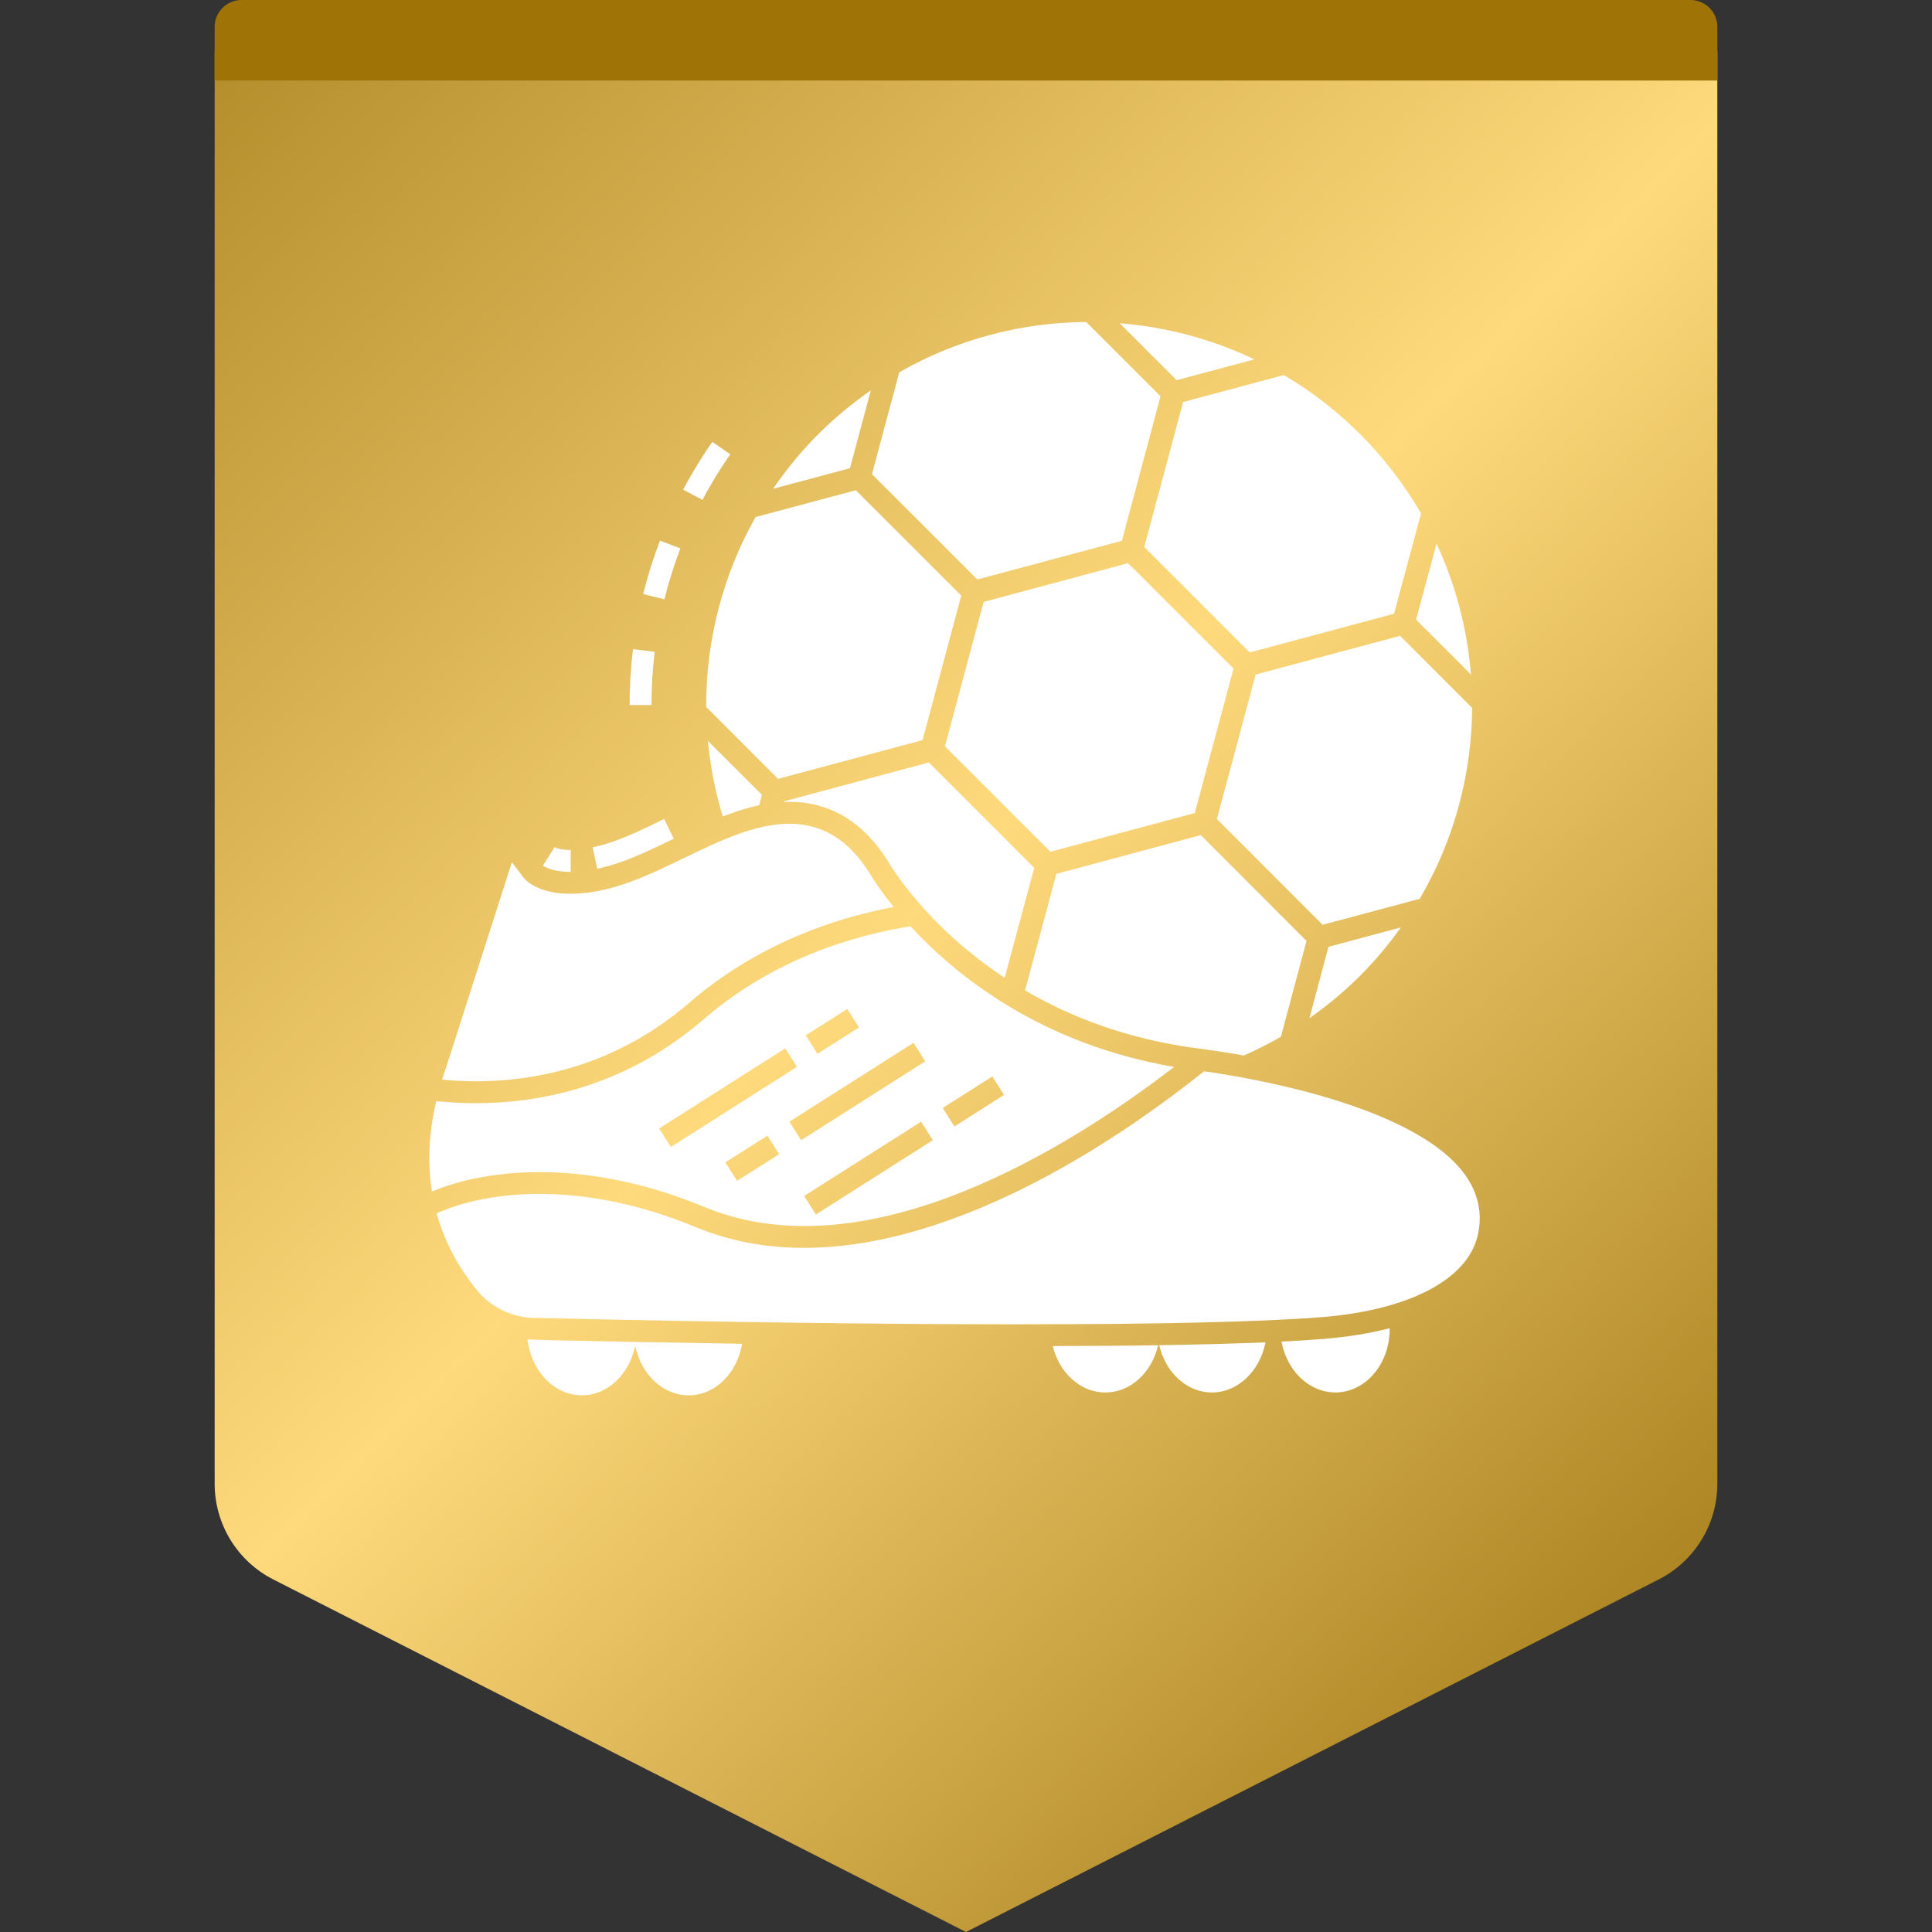 <svg width="72" height="72" viewBox="0 0 72 72" fill="none" xmlns="http://www.w3.org/2000/svg">
<rect x="0" y="0" width="72" height="72" fill="#333333" stroke="none"/>
<path fill-rule="evenodd" clip-rule="evenodd" d="M10 0H62C63.105 0 64 0.895 64 2V55.297C64 56.802 63.155 58.18 61.814 58.862L36 72L10.186 58.862C8.845 58.18 8 56.802 8 55.297V2C8 0.895 8.895 0 10 0Z" fill="url(#paint0_linear_168_15468)"/>
<path fill-rule="evenodd" clip-rule="evenodd" d="M9 0H63C63.552 0 64 0.448 64 1V3H8V1C8 0.448 8.448 0 9 0Z" fill="#9F7306"/>
<path d="M19.659 49.916C19.793 49.933 21.451 49.968 23.235 50.002L24.084 50.018C25.684 50.047 27.209 50.072 27.657 50.079C27.469 51.184 26.65 52 25.663 52C24.696 52 23.884 51.209 23.672 50.148C23.46 51.209 22.649 52 21.686 52C20.65 52 19.793 51.09 19.659 49.916ZM51.79 49.499C51.798 50.18 51.554 50.825 51.126 51.282C50.767 51.661 50.302 51.877 49.816 51.893H49.771C48.784 51.893 47.961 51.086 47.757 49.997C48.332 49.968 48.849 49.936 49.302 49.899C50.216 49.826 51.048 49.691 51.79 49.499ZM43.16 50.132C42.923 51.16 42.124 51.894 41.19 51.894C40.272 51.894 39.481 51.172 39.232 50.164C40.659 50.16 41.969 50.152 43.16 50.132ZM47.161 50.026C46.953 51.098 46.129 51.894 45.167 51.894C44.237 51.894 43.441 51.163 43.201 50.132C44.718 50.107 46.039 50.071 47.161 50.026ZM44.871 39.923C46.36 40.131 52.735 41.154 54.608 43.794C55.093 44.479 55.252 45.226 55.077 46.013C54.71 47.677 52.524 48.827 49.237 49.088C46.997 49.264 43.209 49.353 37.98 49.353C37.823 49.353 37.666 49.353 37.509 49.353L36.563 49.351C36.089 49.35 35.614 49.348 35.139 49.345L34.19 49.34C28.187 49.298 22.389 49.173 19.876 49.113C19.048 49.092 18.269 48.705 17.743 48.044C17.04 47.166 16.549 46.223 16.271 45.218C18.254 44.327 21.782 44.009 25.931 45.732C27.233 46.273 28.591 46.504 29.963 46.504C35.841 46.504 41.955 42.257 44.871 39.923ZM33.931 34.521C35.617 36.349 38.777 38.91 43.756 39.761C40.006 42.652 32.377 47.523 26.244 44.979C21.965 43.202 18.267 43.496 16.097 44.404C15.928 43.342 15.979 42.218 16.257 41.035C16.692 41.081 17.187 41.113 17.733 41.113C20.07 41.113 23.285 40.527 26.227 37.982C28.822 35.743 31.787 34.862 33.931 34.521ZM34.326 41.803L29.969 44.571L30.406 45.26L34.764 42.491L34.326 41.803ZM28.599 42.323L27.032 43.319L27.47 44.008L29.036 43.012L28.599 42.323ZM29.265 39.069L24.563 42.056L25.001 42.745L29.702 39.758L29.265 39.069ZM34.044 38.863L29.419 41.802L29.856 42.491L34.481 39.552L34.044 38.863ZM36.981 40.116L35.132 41.291L35.569 41.979L37.418 40.804L36.981 40.116ZM29.411 30.698C30.651 30.698 31.634 31.301 32.413 32.55C32.426 32.571 32.712 33.07 33.306 33.801C31.106 34.214 28.236 35.172 25.694 37.365C22.362 40.246 18.653 40.446 16.475 40.236C16.525 40.077 16.576 39.917 16.633 39.756L19.076 32.133L19.549 32.753C19.566 32.77 20.023 33.308 21.266 33.308C22.751 33.308 24.15 32.622 25.463 31.991C26.776 31.354 28.134 30.698 29.411 30.698ZM44.751 31.122C44.832 31.204 44.913 31.284 44.991 31.363L45.654 32.027C45.861 32.234 46.054 32.427 46.235 32.608L46.578 32.952C46.742 33.115 46.893 33.267 47.033 33.406L47.64 34.015C47.675 34.049 47.708 34.083 47.741 34.115L48.006 34.381C48.059 34.433 48.108 34.482 48.153 34.528L48.383 34.758C48.399 34.775 48.414 34.79 48.429 34.804L48.569 34.944C48.587 34.962 48.602 34.978 48.616 34.991L48.627 35.002C48.626 35.002 48.627 35.002 48.627 35.002L48.63 35.006L48.628 35.004L48.649 35.024L48.643 35.018L48.678 35.054L48.68 35.056L48.686 35.061L48.682 35.058L48.69 35.065L47.736 38.635C47.736 38.635 47.731 38.635 47.727 38.639C47.279 38.9 46.822 39.132 46.353 39.336C45.582 39.197 44.983 39.116 44.669 39.075C42.022 38.736 39.885 37.896 38.201 36.909L39.367 32.566L44.751 31.122ZM31.575 37.601L30.028 38.584L30.465 39.273L32.013 38.289L31.575 37.601ZM52.207 34.562C51.755 35.193 51.253 35.799 50.686 36.365C50.096 36.955 49.461 37.478 48.799 37.944L49.508 35.285L52.207 34.562ZM34.616 28.414L38.543 32.341L37.442 36.44C34.53 34.519 33.2 32.28 33.106 32.117C32.181 30.633 30.937 29.882 29.411 29.882C29.342 29.882 29.273 29.882 29.203 29.89L29.207 29.866L34.616 28.414ZM52.176 23.695L54.863 26.382C54.847 28.814 54.214 31.237 52.962 33.404C52.944 33.436 52.923 33.466 52.904 33.497L49.29 34.464L48.398 33.572C48.33 33.504 48.264 33.437 48.198 33.372L47.824 32.998C47.527 32.7 47.264 32.437 47.032 32.205L46.534 31.706C46.312 31.484 46.13 31.302 45.982 31.154L45.406 30.578C45.404 30.576 45.401 30.573 45.397 30.569L45.349 30.521L46.794 25.138L52.176 23.695ZM20.668 31.571C20.675 31.576 20.84 31.678 21.268 31.678L21.268 32.493C20.686 32.493 20.368 32.348 20.231 32.261L20.668 31.571ZM24.752 30.522L25.108 31.256C24.346 31.625 23.626 31.974 22.949 32.19C22.71 32.267 22.478 32.329 22.259 32.377L22.086 31.58C22.28 31.538 22.487 31.482 22.701 31.413C23.323 31.214 24.017 30.878 24.752 30.522ZM42.041 20.987L45.97 24.915L44.527 30.3L39.145 31.742L39.143 31.739L39.142 31.738L39.137 31.734L39.141 31.737L39.133 31.729L39.136 31.732L39.131 31.727L39.128 31.724L39.122 31.718L39.116 31.712L39.104 31.7L39.1 31.696V31.697L39.098 31.694L39.085 31.681L39.088 31.685L39.083 31.68L39.085 31.681C39.082 31.678 39.082 31.678 39.082 31.678L39.071 31.667C39.044 31.64 39.008 31.605 38.962 31.559L38.884 31.481C38.87 31.466 38.855 31.451 38.839 31.436L38.734 31.331C38.696 31.292 38.654 31.251 38.609 31.206L37.627 30.225C37.363 29.961 37.055 29.653 36.695 29.294L36.318 28.917C36.252 28.851 36.185 28.784 36.116 28.715L35.455 28.054L35.215 27.814L36.657 22.432L42.041 20.987ZM26.381 27.611L28.396 29.621L28.294 30.009C27.837 30.103 27.384 30.253 26.936 30.429C26.654 29.507 26.471 28.561 26.381 27.611ZM31.896 18.27L35.824 22.198L34.381 27.583L28.997 29.026L26.319 26.348C26.319 26.324 26.318 26.3 26.318 26.275C26.318 23.858 26.933 21.437 28.159 19.268L31.896 18.27ZM23.59 24.192L24.399 24.291C24.319 24.948 24.279 25.616 24.279 26.275H23.463C23.463 25.583 23.506 24.882 23.59 24.192ZM53.535 20.259C54.256 21.812 54.685 23.464 54.818 25.137L52.773 23.093L53.535 20.259ZM47.845 13.977C49.903 15.187 51.672 16.932 52.953 19.122C52.955 19.129 52.957 19.132 52.958 19.135L51.953 22.873L46.571 24.316L42.642 20.386L44.09 14.983L47.845 13.977ZM24.595 20.147L25.356 20.438C25.12 21.055 24.919 21.693 24.761 22.335L23.969 22.139C24.136 21.465 24.346 20.794 24.595 20.147ZM40.481 12L43.25 14.769L41.81 20.153L36.423 21.596L32.496 17.67L33.513 13.873C35.666 12.641 38.069 12.016 40.481 12ZM26.546 16.465L27.215 16.932C26.949 17.313 26.698 17.709 26.467 18.11C26.367 18.282 26.271 18.455 26.179 18.629L25.458 18.247C25.555 18.064 25.657 17.882 25.761 17.703C26.003 17.282 26.267 16.865 26.546 16.465ZM32.453 14.548L31.676 17.45L28.812 18.215C29.303 17.497 29.863 16.812 30.498 16.177C31.113 15.565 31.767 15.026 32.453 14.548ZM41.727 12.046C43.451 12.183 45.154 12.632 46.748 13.393L43.85 14.169L41.727 12.046Z" fill="white"/>
<defs>
<linearGradient id="paint0_linear_168_15468" x1="1" y1="6.5" x2="64" y2="70.5" gradientUnits="userSpaceOnUse">
<stop stop-color="#B18A28"/>
<stop offset="0.477" stop-color="#FFDA7C"/>
<stop offset="1" stop-color="#99700D"/>
</linearGradient>
</defs>
</svg>
